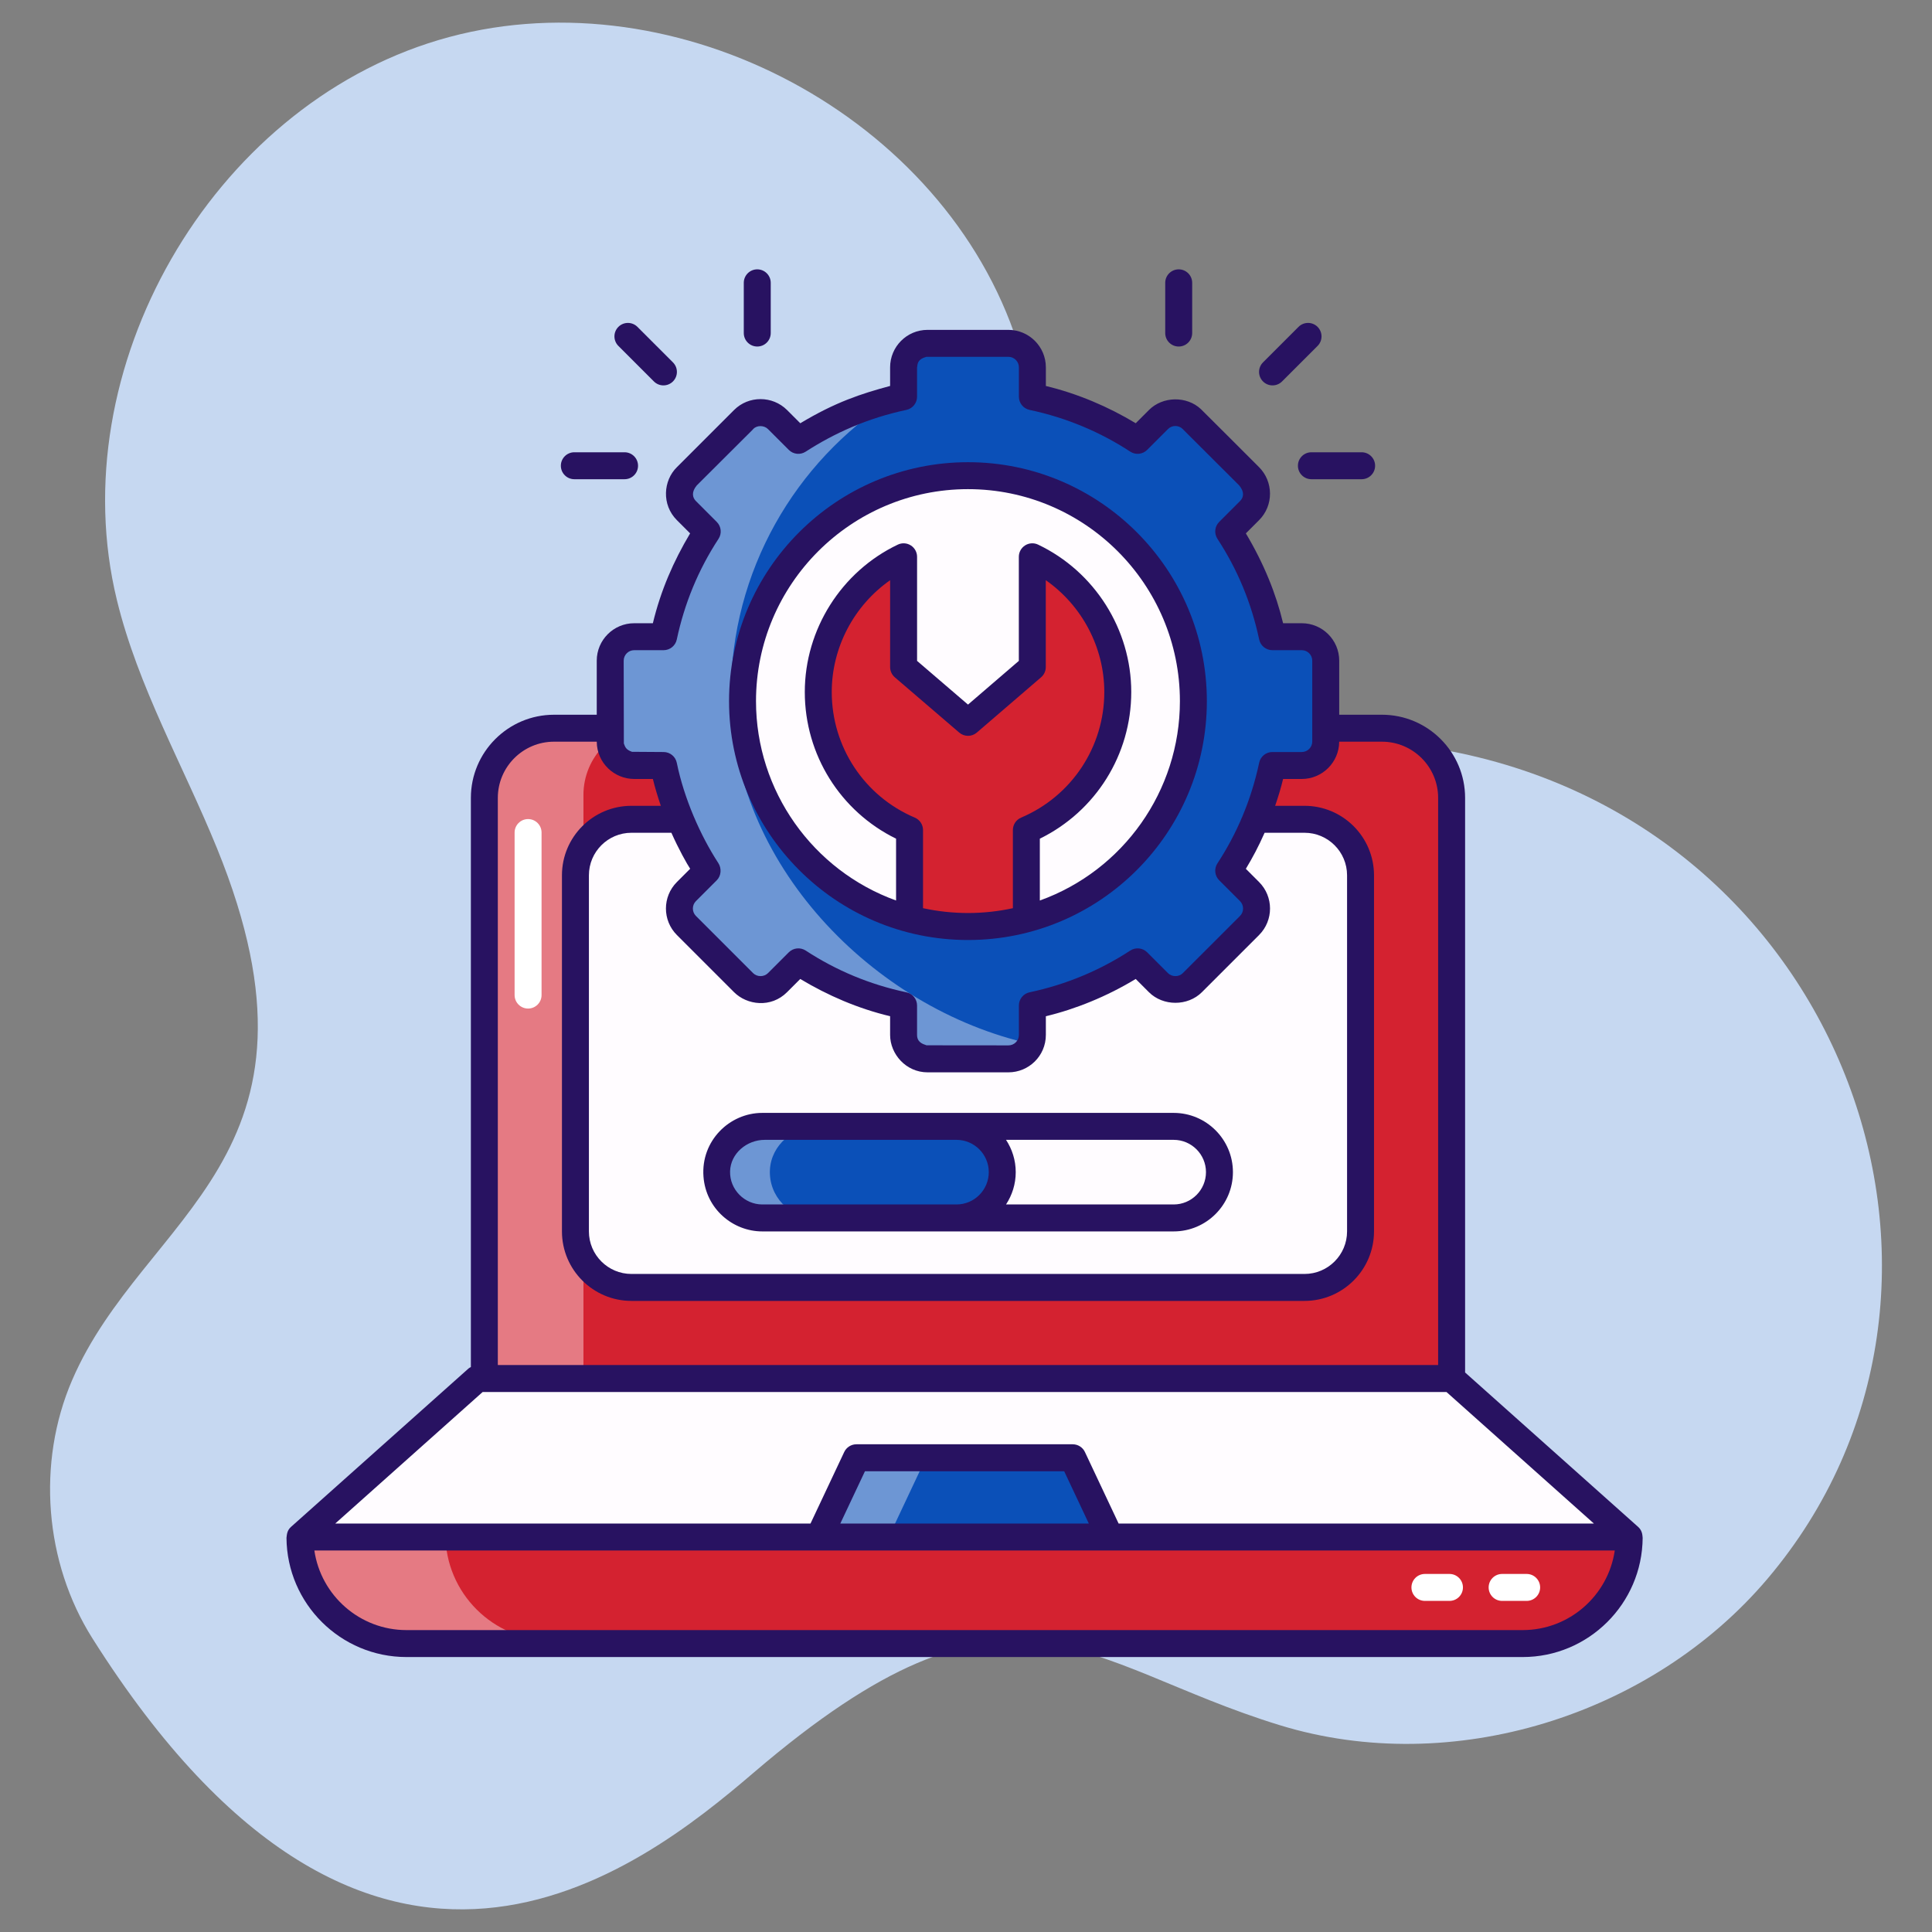 <svg xmlns="http://www.w3.org/2000/svg" xmlns:xlink="http://www.w3.org/1999/xlink" xmlns:svgjs="http://svgjs.dev/svgjs" viewBox="0 0 512 512" width="300" height="300"><rect x="0" y="0" width="512" height="512" fill="#808080" stroke="none"/><g width="100%" height="100%" transform="matrix(1,0,0,1,0,0)"><g id="_x37_1_SYSTEM_UPDATE"><g><path d="m199.702 469.791c68.537-58.644 86.312-28.892 139.514-12.58 45.53 13.96 98.429-2.491 129.201-38.835 64.927-76.683 20.712-200.788-86.392-219.739-25.947-4.591-54.927-2.911-75.62-19.225-26.304-20.737-26.479-59.605-37.65-91.182-20.989-59.327-92.204-95.568-152.52-77.619s-100.128 87.232-85.264 148.382c5.594 23.012 17.596 43.866 26.531 65.798 33.404 81.997-19.432 96.932-38.394 140.974-9.409 21.852-7.333 48.284 5.371 68.4 74.256 117.576 145.107 61.395 175.223 35.626z" fill="#c6d8f1" fill-opacity="1" data-original-color="#ebf1fdff" stroke="none" stroke-opacity="1"></path><path d="m385.453 210.69v153.874h-256.337v-153.874c0-10.198 8.267-18.465 18.465-18.465h219.407c10.198 0 18.465 8.268 18.465 18.465z" fill="#d42230" fill-opacity="1" data-original-color="#6acdf3ff" stroke="none" stroke-opacity="1"></path><path d="m173.083 192.214c-10.213 0-18.466 8.289-18.466 18.466v153.885h-25.497v-153.885c0-10.178 8.254-18.466 18.466-18.466z" fill="#ffffff" opacity=".4" fill-opacity="1" data-original-color="#ffffffff" stroke="none" stroke-opacity="1"></path><path d="m152.494 326.342v-94.376c0-8.198 6.646-14.844 14.844-14.844h178.373c8.198 0 14.844 6.646 14.844 14.844v94.376c0 8.198-6.646 14.844-14.844 14.844h-178.373c-8.198 0-14.844-6.646-14.844-14.844z" fill="#fffcff" fill-opacity="1" data-original-color="#fffcffff" stroke="none" stroke-opacity="1"></path><path d="m384.694 365.323 47.068 41.999h-352.282l47.067-41.999z" fill="#fffcff" fill-opacity="1" data-original-color="#fffcffff" stroke="none" stroke-opacity="1"></path><path d="m432.52 406.564c0 15.597-12.644 28.241-28.241 28.241h-295.8c-15.597 0-28.241-12.644-28.241-28.241z" fill="#d42230" fill-opacity="1" data-original-color="#6acdf3ff" stroke="none" stroke-opacity="1"></path><path d="m146.293 434.793h-37.807c-15.598 0-28.259-12.625-28.259-28.224h37.807c0 15.598 12.66 28.224 28.259 28.224z" fill="#ffffff" opacity=".4" fill-opacity="1" data-original-color="#ffffffff" stroke="none" stroke-opacity="1"></path><path d="m284.284 386.322 9.896 21h-77.118l9.896-21z" fill="#0b50b8" fill-opacity="1" data-original-color="#ffc563ff" stroke="none" stroke-opacity="1"></path><path d="m245.409 386.319-9.898 21.019h-18.466l9.897-21.019z" fill="#ffffff" opacity=".4" fill-opacity="1" data-original-color="#ffffffff" stroke="none" stroke-opacity="1"></path><path d="m323.168 310.634c0 6.701-5.433 12.134-12.134 12.134h-109.018c-6.701 0-12.134-5.433-12.134-12.134 0-6.701 5.433-12.134 12.134-12.134h109.018c6.701 0 12.134 5.432 12.134 12.134z" fill="#fffcff" fill-opacity="1" data-original-color="#fffcffff" stroke="none" stroke-opacity="1"></path><path d="m253.473 298.5h-50.771c-6.57 0-12.46 4.92-12.803 11.481-.366 6.998 5.199 12.786 12.117 12.786h51.457c6.701 0 12.134-5.433 12.134-12.134 0-6.701-5.432-12.133-12.134-12.133z" fill="#0b50b8" fill-opacity="1" data-original-color="#ffc563ff" stroke="none" stroke-opacity="1"></path><path d="m216.143 322.777h-14.143c-6.893 0-12.464-5.786-12.107-12.786.357-6.571 6.25-11.5 12.822-11.5h14.143c-6.572 0-12.464 4.929-12.822 11.5-.357 7 5.214 12.786 12.107 12.786z" fill="#ffffff" opacity=".4" fill-opacity="1" data-original-color="#ffffffff" stroke="none" stroke-opacity="1"></path><path d="m351.335 175.087v21.427c0 3.508-2.844 6.352-6.352 6.352h-7.775c-.266 1.251-.569 2.503-.891 3.754-.815 3.11-1.801 6.144-2.939 9.083-1.157 2.939-2.465 5.802-3.944 8.59-.588 1.1-1.195 2.2-1.839 3.28-.626 1.081-1.289 2.143-1.972 3.186l5.518 5.518c2.484 2.484 2.484 6.504 0 8.988l-15.151 15.151c-2.484 2.484-6.504 2.484-8.988 0l-5.518-5.518c-1.043.683-2.105 1.346-3.186 1.972-1.081.645-2.181 1.252-3.28 1.839-2.787 1.479-5.651 2.787-8.59 3.944-2.939 1.138-5.973 2.124-9.083 2.939-1.251.322-2.503.626-3.754.891v7.774c0 .834-.152 1.631-.455 2.37-.455 1.138-1.233 2.124-2.237 2.825-1.024.72-2.294 1.157-3.66 1.157h-21.427c-.228 0-.436-.019-.645-.038-.19-.019-.379-.038-.569-.076-.114-.019-.228-.057-.36-.095-.114-.019-.228-.057-.341-.095-.152-.038-.303-.095-.455-.152s-.284-.133-.436-.209c-.133-.057-.265-.133-.398-.228-.133-.076-.265-.152-.398-.247-.247-.19-.493-.379-.721-.588-.228-.228-.436-.455-.645-.702-.379-.493-.702-1.024-.91-1.612-.152-.341-.266-.683-.341-1.024-.095-.417-.133-.853-.133-1.289v-7.774c-1.251-.266-2.503-.569-3.754-.891-3.11-.815-6.144-1.801-9.083-2.939-2.939-1.157-5.802-2.465-8.59-3.944-1.1-.588-2.2-1.195-3.281-1.839-1.081-.626-2.143-1.289-3.186-1.972l-5.518 5.518c-.36.36-.759.683-1.195.929-.228.152-.474.266-.721.379s-.512.209-.777.284c-.796.228-1.65.303-2.465.209-.171-.019-.341-.038-.531-.057-.038 0-.095-.019-.133-.038-.171-.019-.322-.057-.474-.114-.209-.057-.398-.114-.588-.209-.171-.057-.341-.133-.512-.228-.569-.284-1.119-.683-1.593-1.157l-3.887-3.906c-.038-.019-.057-.057-.095-.076l-11.169-11.169c-2.484-2.484-2.484-6.504 0-8.988l5.518-5.518c-.171-.265-.36-.55-.512-.834-.303-.417-.569-.853-.815-1.308-.341-.531-.664-1.062-.967-1.612-.076-.114-.152-.228-.209-.341-.303-.531-.607-1.062-.891-1.612-.74-1.346-1.441-2.731-2.105-4.134-.531-1.119-1.043-2.275-1.517-3.432-1.744-4.153-3.148-8.476-4.172-12.951-.152-.55-.284-1.1-.398-1.669h-7.774c-.228 0-.455-.019-.664-.038-.152-.019-.303-.038-.455-.076-.228-.019-.455-.076-.664-.152-.284-.076-.569-.171-.834-.303-.228-.095-.455-.228-.683-.379-.057 0-.095-.038-.133-.057-.209-.133-.417-.303-.607-.455-.019 0-.019-.019-.038-.038-.228-.19-.436-.379-.626-.607-.398-.417-.721-.891-.967-1.403-.019-.038-.038-.057-.038-.076-.114-.19-.19-.398-.265-.607-.057-.171-.114-.341-.152-.512-.057-.152-.076-.303-.114-.436-.038-.19-.057-.379-.076-.569-.019-.209-.038-.417-.038-.645v-21.427c0-3.508 2.844-6.352 6.352-6.352h7.774c.265-1.252.569-2.503.891-3.755.815-3.11 1.801-6.144 2.939-9.083 1.157-2.939 2.465-5.802 3.944-8.59.588-1.1 1.195-2.2 1.839-3.281.626-1.081 1.289-2.143 1.972-3.186l-5.518-5.518c-.455-.455-.834-.967-1.1-1.498-.095-.133-.152-.284-.209-.436-.133-.247-.209-.493-.284-.759-.171-.55-.265-1.119-.284-1.688-.019-1.005.209-1.991.664-2.882.284-.626.683-1.195 1.214-1.707l15.17-15.17c.474-.493 1.005-.872 1.574-1.157.171-.095.341-.171.512-.228.19-.095.379-.152.588-.209.152-.057.303-.095.474-.114.038-.019.095-.038.133-.038.19-.019.36-.038.531-.057.815-.095 1.669-.019 2.465.209.265.076.531.171.777.284.247.114.493.228.721.379.436.247.834.569 1.195.929l5.518 5.518c1.233-.796 2.484-1.574 3.774-2.294.815-.493 1.65-.967 2.503-1.403.247-.152.493-.284.759-.398.853-.455 1.707-.872 2.579-1.289.228-.114.474-.228.721-.341.815-.379 1.631-.74 2.465-1.081.74-.341 1.498-.645 2.256-.948h.019c.853-.341 1.726-.664 2.617-.967 1.365-.474 2.768-.929 4.172-1.327.948-.284 1.896-.55 2.844-.778.057-.019.114-.038.171-.057.455-.114.929-.228 1.422-.322.531-.133 1.062-.265 1.593-.379v-7.774c0-.228.019-.436.038-.645.019-.171.038-.322.076-.493.057-.379.171-.74.322-1.081.019-.038.019-.057.038-.095.322-.853.834-1.612 1.479-2.256.152-.171.322-.303.512-.436.19-.152.379-.284.569-.398.398-.228.815-.436 1.252-.588.152-.057.322-.114.493-.152.133-.057.284-.076.455-.095.152-.038.303-.057.474-.076.209-.019.417-.038.645-.038h21.427c3.508 0 6.352 2.844 6.352 6.352v7.774c1.251.265 2.503.569 3.754.891 3.11.815 6.144 1.801 9.083 2.939 2.939 1.157 5.802 2.465 8.59 3.944 1.1.588 2.2 1.195 3.28 1.839 1.081.626 2.143 1.29 3.186 1.972l5.518-5.518c2.484-2.484 6.485-2.484 8.969 0l15.17 15.17c2.484 2.484 2.484 6.485 0 8.969l-5.518 5.518c.683 1.043 1.346 2.105 1.972 3.186.645 1.081 1.252 2.181 1.839 3.281 1.479 2.787 2.787 5.651 3.944 8.59 1.138 2.939 2.124 5.973 2.939 9.083.322 1.252.626 2.503.891 3.755h7.775c3.508.009 6.352 2.853 6.352 6.361z" fill="#0b50b8" fill-opacity="1" data-original-color="#ffc563ff" stroke="none" stroke-opacity="1"></path><path d="m273.136 276.629c-.455 1.138-1.233 2.124-2.237 2.825-1.46.474-2.996.853-4.57 1.157-5.404 1.043-11.301 1.062-16.421 0-3.754-.759-7.092-2.124-9.519-4.058-.341-.74-.493-1.498-.493-2.351v-7.945c-10.277-2.162-19.872-6.201-28.386-11.775l-5.613 5.632c-1.422 1.422-3.375 2.029-5.252 1.82-2.56-1.669-5.101-3.489-7.471-5.423-.038-.019-.057-.057-.095-.076l-11.169-11.169-.588-.588c-2.541-2.484-2.541-6.599 0-9.159l5.594-5.594.019-.019c-.265-.436-.569-.853-.834-1.29-.341-.531-.664-1.062-.967-1.612-.076-.114-.152-.228-.209-.341-4.323-7.3-7.528-15.302-9.462-23.797-.114-.436-.209-.891-.303-1.346h-7.945c-1.915 0-3.622-.853-4.816-2.162-.019-.038-.038-.057-.038-.076-.114-.19-.19-.398-.265-.607-.057-.171-.114-.341-.152-.512-.057-.152-.076-.303-.114-.436-.038-.19-.057-.379-.076-.569-.019-.209-.038-.417-.038-.645v-21.427c0-3.508 2.844-6.352 6.352-6.352h7.774c.265-1.252.569-2.503.891-3.755.815-3.11 1.801-6.144 2.939-9.083 1.157-2.939 2.465-5.802 3.944-8.59.588-1.1 1.195-2.2 1.839-3.281.626-1.081 1.289-2.143 1.972-3.186l-1.27-1.27c.247-.398.531-.796.777-1.195l-5.613-5.613c-.531-.531-.948-1.119-1.252-1.763-.019-.019-.038-.038-.038-.057-.019-1.005.209-1.991.664-2.882.284-.626.683-1.195 1.214-1.707l15.17-15.17c.474-.493 1.005-.872 1.574-1.157.171-.095.341-.171.512-.228.19-.095.379-.152.588-.209.152-.057.303-.095.474-.114.038-.019.095-.038.133-.038.19-.019.36-.038.531-.057.815-.095 1.669-.019 2.465.209.265.076.531.171.777.284.247.114.493.228.721.379.436.247.834.569 1.195.929l5.518 5.518c1.233-.796 2.484-1.574 3.774-2.294.815-.493 1.65-.967 2.503-1.403.247-.152.493-.284.759-.398.853-.455 1.707-.872 2.579-1.289.228-.114.474-.228.721-.341.815-.379 1.631-.74 2.465-1.081.74-.341 1.498-.645 2.256-.948h.019c.853-.341 1.726-.664 2.617-.967 1.365-.474 2.768-.929 4.172-1.327.948-.284 1.896-.55 2.844-.778.057-.019.114-.038.171-.057-25.712 16.573-42.759 45.452-42.759 78.313-.003 44.432 37.504 83.134 79.448 92.501z" fill="#ffffff" opacity=".4" fill-opacity="1" data-original-color="#ffffffff" stroke="none" stroke-opacity="1"></path><path d="m316.259 185.819c0 27.612-18.767 50.878-44.263 57.684-4.923 1.346-10.114 2.038-15.459 2.038s-10.575-.692-15.498-2.038c-25.497-6.845-44.263-30.073-44.263-57.684 0-32.996 26.766-59.761 59.761-59.761s59.722 26.765 59.722 59.761z" fill="#fffcff" fill-opacity="1" data-original-color="#fffcffff" stroke="none" stroke-opacity="1"></path><path d="m296.224 183.396c0 16.421-9.999 30.534-24.227 36.572v23.535c-4.923 1.346-10.114 2.038-15.459 2.038s-10.575-.692-15.498-2.038v-23.535c-14.229-6.038-24.189-20.151-24.189-36.572 0-15.805 9.23-29.457 22.612-35.841v29.227l17.075 14.652 17.036-14.652v-29.227c13.381 6.383 22.65 20.035 22.65 35.841z" fill="#d42230" fill-opacity="1" data-original-color="#6acdf3ff" stroke="none" stroke-opacity="1"></path><g fill="#281261"><path d="m434.14 404.658-45.874-40.935v-152.275c0-12.151-9.886-22.035-22.037-22.035h-11.323v-14.326c0-5.471-4.452-9.923-9.923-9.923h-4.949c-1.831-7.696-5.045-15.738-9.87-23.812l3.502-3.503c3.923-3.923 3.801-10.237 0-14.038-.198-.198-15.209-15.224-15.426-15.398-3.775-3.524-10.1-3.421-13.763.248l-3.503 3.503c-7.226-4.371-15.432-7.863-23.811-9.872v-4.947c0-5.472-4.452-9.924-9.924-9.924h-21.427c-5.547 0-9.924 4.516-9.924 9.924v4.94c-7.681 2.061-14.516 4.3-23.804 9.886l-3.516-3.517c-3.84-3.818-10.156-3.87-14.033.007l-15.151 15.151c-3.607 3.525-4.112 9.926 0 14.038l3.502 3.503c-4.417 7.423-7.769 15.092-9.872 23.812h-4.947c-5.47 0-9.923 4.452-9.923 9.923v14.326h-11.321c-12.151 0-22.037 9.884-22.037 22.035v150.835c-.209.121-.434.212-.617.375l-47.067 41.999c-1.013.908-1.082 1.966-1.181 2.905.131 17.428 14.339 31.571 31.799 31.571h295.801c17.46 0 31.668-14.143 31.799-31.571-.077-.358.061-1.793-1.18-2.905zm-266.073-232.351h7.793c1.686 0 3.142-1.179 3.493-2.827 2.028-9.507 5.649-18.409 11.063-26.683.926-1.414.732-3.284-.464-4.48l-5.518-5.519c-.966-.966-1.216-2.43.206-4.143 20.547-20.516 13.53-13.451 15.009-14.99.962-.999 2.831-.988 3.873.045l5.518 5.518c1.189 1.191 3.048 1.39 4.461.476 7.637-4.928 16.385-8.883 26.704-11.074 1.648-.352 2.825-1.808 2.825-3.493v-7.793c.181-.357-.264-2.043 2.413-2.752l-.002-.03c.285-.1.235-.083-.002-.002.586.003 4.9.002 21.798.002 1.533 0 2.781 1.249 2.781 2.781v7.793c0 1.686 1.181 3.144 2.83 3.493 9.932 2.106 18.84 5.937 26.679 11.061 1.42.928 3.287.734 4.48-.464l5.518-5.518c1.079-1.079 2.836-1.083 3.918 0 1.505 1.542-5.536-5.527 14.959 14.94 1.419 1.718 1.221 3.139.211 4.149l-5.518 5.519c-1.196 1.196-1.39 3.066-.464 4.48 5.376 8.216 9.008 17.041 11.063 26.683.351 1.648 1.807 2.827 3.493 2.827h7.793c1.533 0 2.78 1.247 2.78 2.78v21.427c0 1.533-1.247 2.781-2.78 2.781h-7.793c-1.686 0-3.142 1.179-3.493 2.827-2.125 10.002-5.978 18.911-11.063 26.683-.926 1.416-.732 3.285.464 4.48l5.516 5.518c1.086 1.086 1.086 2.853.002 3.938l-15.152 15.151c-1.05 1.053-2.879 1.053-3.936 0l-5.518-5.518c-1.193-1.193-3.06-1.385-4.48-.464-7.919 5.181-16.879 8.985-26.679 11.063-1.65.349-2.83 1.807-2.83 3.493v7.793c0 1.57-1.257 2.78-2.781 2.78l-21.716-.021c-.362-.232-2.492-.454-2.492-2.759v-7.793c0-1.686-1.181-3.144-2.83-3.493-9.602-2.036-18.547-5.742-26.679-11.063-1.414-.921-3.285-.729-4.48.464l-5.518 5.518c-1.047 1.047-2.877 1.06-3.938 0l-15.151-15.151c-1.085-1.085-1.085-2.851 0-3.938l5.518-5.518c1.191-1.191 1.325-3.148.412-4.562-4.768-7.316-9.089-17.149-11.004-26.564-.337-1.665-1.801-2.863-3.5-2.863-.36-.002-8.915-.059-8.371-.056-1.617-.56-1.814-1.278-2.159-2.211l-.044-21.941c.002-1.533 1.249-2.78 2.782-2.78zm9.858 48.385c1.928 4.355 4.115 8.237 4.978 9.541l-3.521 3.519c-3.868 3.871-3.868 10.168.002 14.038l15.151 15.151c3.429 3.429 9.797 4.253 14.038 0l3.503-3.502c7.331 4.389 15.23 7.815 23.811 9.872v4.947c0 5.063 4.193 9.923 9.924 9.923h21.427c5.413 0 9.924-4.354 9.924-9.923v-4.947c7.747-1.843 16.164-5.231 23.811-9.874l3.502 3.503c3.753 3.753 10.291 3.753 14.04 0l15.151-15.151c3.87-3.87 3.87-10.167 0-14.038l-3.502-3.503c1.856-3.1 3.241-5.684 4.972-9.556h10.575c6.217 0 11.274 5.057 11.274 11.274v94.374c0 6.215-5.057 11.272-11.274 11.272h-178.373c-6.215 0-11.272-5.057-11.272-11.272v-94.374c0-6.217 5.057-11.274 11.272-11.274zm-45.996-9.244c0-8.212 6.681-14.893 14.894-14.893h11.323c.033 5.659 4.665 9.882 9.92 9.882h4.953c.584 2.397 1.309 4.768 2.109 7.111h-7.79c-10.155 0-18.415 8.262-18.415 18.417v94.374c0 10.153 8.261 18.415 18.415 18.415h178.372c10.154 0 18.417-8.262 18.417-18.415v-94.374c0-10.155-8.262-18.417-18.417-18.417h-7.781c.829-2.438 1.526-4.695 2.105-7.111h4.949c5.456 0 9.895-4.43 9.918-9.882h11.327c8.214 0 14.894 6.681 14.894 14.893v150.303h-249.193zm-4.02 157.447h.448 254.975l39.062 34.856h-125.95l-8.928-18.949c-.589-1.252-1.848-2.051-3.231-2.051h-57.326c-1.383 0-2.642.799-3.231 2.047l-8.932 18.952h-125.949zm160.639 34.856h-65.855l6.531-13.857h52.795zm114.973 28.24h-295.801c-12.39 0-22.675-9.183-24.411-21.097h344.622c-1.734 11.914-12.02 21.097-24.41 21.097z" fill="#281261" fill-opacity="1" data-original-color="#281261ff" stroke="none" stroke-opacity="1"></path><path d="m186.429 311.799c.621 8.519 7.758 14.539 15.587 14.539h109.018c8.66 0 15.705-7.045 15.705-15.705s-7.045-15.705-15.705-15.705c-13.97 0-97.193 0-108.332 0h-.685c-8.747-.001-16.294 7.46-15.588 16.871zm133.167-1.167c0 4.722-3.842 8.562-8.562 8.562h-44.425c1.613-2.467 2.57-5.401 2.57-8.562s-.957-6.096-2.57-8.562h44.425c4.72 0 8.562 3.84 8.562 8.562zm-66.122-8.562c4.721 0 8.562 3.84 8.562 8.562s-3.842 8.562-8.562 8.562h-51.458c-4.669 0-8.665-3.914-8.539-8.793.127-4.688 4.382-8.332 9.224-8.332h50.773z" fill="#281261" fill-opacity="1" data-original-color="#281261ff" stroke="none" stroke-opacity="1"></path><path d="m256.536 249.112c35.056 0 63.293-28.493 63.293-63.293 0-34.921-28.394-63.332-63.293-63.332-34.921 0-63.332 28.411-63.332 63.332 0 34.606 28.095 63.293 63.332 63.293zm-19.4-69.62 17.074 14.652c1.341 1.147 3.32 1.149 4.654-.002l17.036-14.652c.79-.678 1.243-1.667 1.243-2.708v-23.026c9.572 6.695 15.508 17.787 15.508 29.64 0 14.535-8.655 27.6-22.051 33.283-1.32.56-2.176 1.854-2.176 3.287v20.711c-7.681 1.674-15.806 1.734-23.814-.001v-20.71c0-1.433-.856-2.727-2.176-3.287-13.372-5.675-22.013-18.74-22.013-33.283 0-11.858 5.922-22.949 15.47-29.637v23.022c0 1.042.455 2.033 1.245 2.711zm19.4-49.862c30.962 0 56.151 25.206 56.151 56.189 0 23.802-15.037 44.89-37.12 52.829v-16.388c14.795-7.253 24.227-22.255 24.227-38.864 0-16.579-9.689-31.913-24.684-39.064-1.107-.532-2.405-.455-3.444.202-1.036.654-1.665 1.794-1.665 3.02v27.588l-13.468 11.583-13.499-11.584v-27.586c0-1.226-.63-2.366-1.665-3.02-1.039-.657-2.337-.734-3.444-.202-14.971 7.141-24.646 22.477-24.646 39.064 0 16.614 9.419 31.618 24.189 38.864v16.381c-22.074-7.961-37.12-29.05-37.12-52.822-.001-30.985 25.205-56.19 56.188-56.19z" fill="#281261" fill-opacity="1" data-original-color="#281261ff" stroke="none" stroke-opacity="1"></path><path d="m315.939 88.262v-13.311c0-1.972-1.599-3.571-3.571-3.571s-3.571 1.599-3.571 3.571v13.311c0 1.972 1.599 3.571 3.571 3.571s3.571-1.599 3.571-3.571z" fill="#281261" fill-opacity="1" data-original-color="#281261ff" stroke="none" stroke-opacity="1"></path><path d="m344.122 86.624-9.412 9.412c-1.395 1.395-1.395 3.655 0 5.05s3.655 1.395 5.05 0l9.412-9.412c1.395-1.395 1.395-3.655 0-5.05s-3.655-1.395-5.05 0z" fill="#281261" fill-opacity="1" data-original-color="#281261ff" stroke="none" stroke-opacity="1"></path><path d="m343.963 123.427c0 1.972 1.599 3.571 3.571 3.571h13.311c1.972 0 3.571-1.599 3.571-3.571s-1.599-3.571-3.571-3.571h-13.311c-1.972-.001-3.571 1.598-3.571 3.571z" fill="#281261" fill-opacity="1" data-original-color="#281261ff" stroke="none" stroke-opacity="1"></path><path d="m200.682 91.833c1.972 0 3.571-1.599 3.571-3.571v-13.311c0-1.972-1.599-3.571-3.571-3.571s-3.571 1.599-3.571 3.571v13.311c0 1.972 1.599 3.571 3.571 3.571z" fill="#281261" fill-opacity="1" data-original-color="#281261ff" stroke="none" stroke-opacity="1"></path><path d="m178.34 101.086c1.395-1.395 1.395-3.655 0-5.05l-9.412-9.412c-1.395-1.395-3.655-1.395-5.05 0s-1.395 3.655 0 5.05l9.412 9.412c1.395 1.395 3.655 1.395 5.05 0z" fill="#281261" fill-opacity="1" data-original-color="#281261ff" stroke="none" stroke-opacity="1"></path><path d="m148.633 123.427c0 1.972 1.599 3.571 3.571 3.571h13.311c1.972 0 3.571-1.599 3.571-3.571s-1.599-3.571-3.571-3.571h-13.311c-1.972-.001-3.571 1.598-3.571 3.571z" fill="#281261" fill-opacity="1" data-original-color="#281261ff" stroke="none" stroke-opacity="1"></path></g><path d="m139.947 217.062c-1.972 0-3.571 1.599-3.571 3.571v43.072c0 1.972 1.599 3.571 3.571 3.571s3.571-1.599 3.571-3.571v-43.072c0-1.972-1.599-3.571-3.571-3.571z" fill="#ffffff" fill-opacity="1" data-original-color="#ffffffff" stroke="none" stroke-opacity="1"></path><path d="m387.694 420.684c0-1.974-1.599-3.571-3.571-3.571h-6.506c-1.972 0-3.571 1.597-3.571 3.571s1.599 3.571 3.571 3.571h6.506c1.972 0 3.571-1.597 3.571-3.571z" fill="#ffffff" fill-opacity="1" data-original-color="#ffffffff" stroke="none" stroke-opacity="1"></path><path d="m398.077 424.255h6.505c1.972 0 3.571-1.597 3.571-3.571s-1.599-3.571-3.571-3.571h-6.505c-1.972 0-3.571 1.597-3.571 3.571-.001 1.974 1.598 3.571 3.571 3.571z" fill="#ffffff" fill-opacity="1" data-original-color="#ffffffff" stroke="none" stroke-opacity="1"></path></g></g><g id="Layer_1"></g></g></svg>